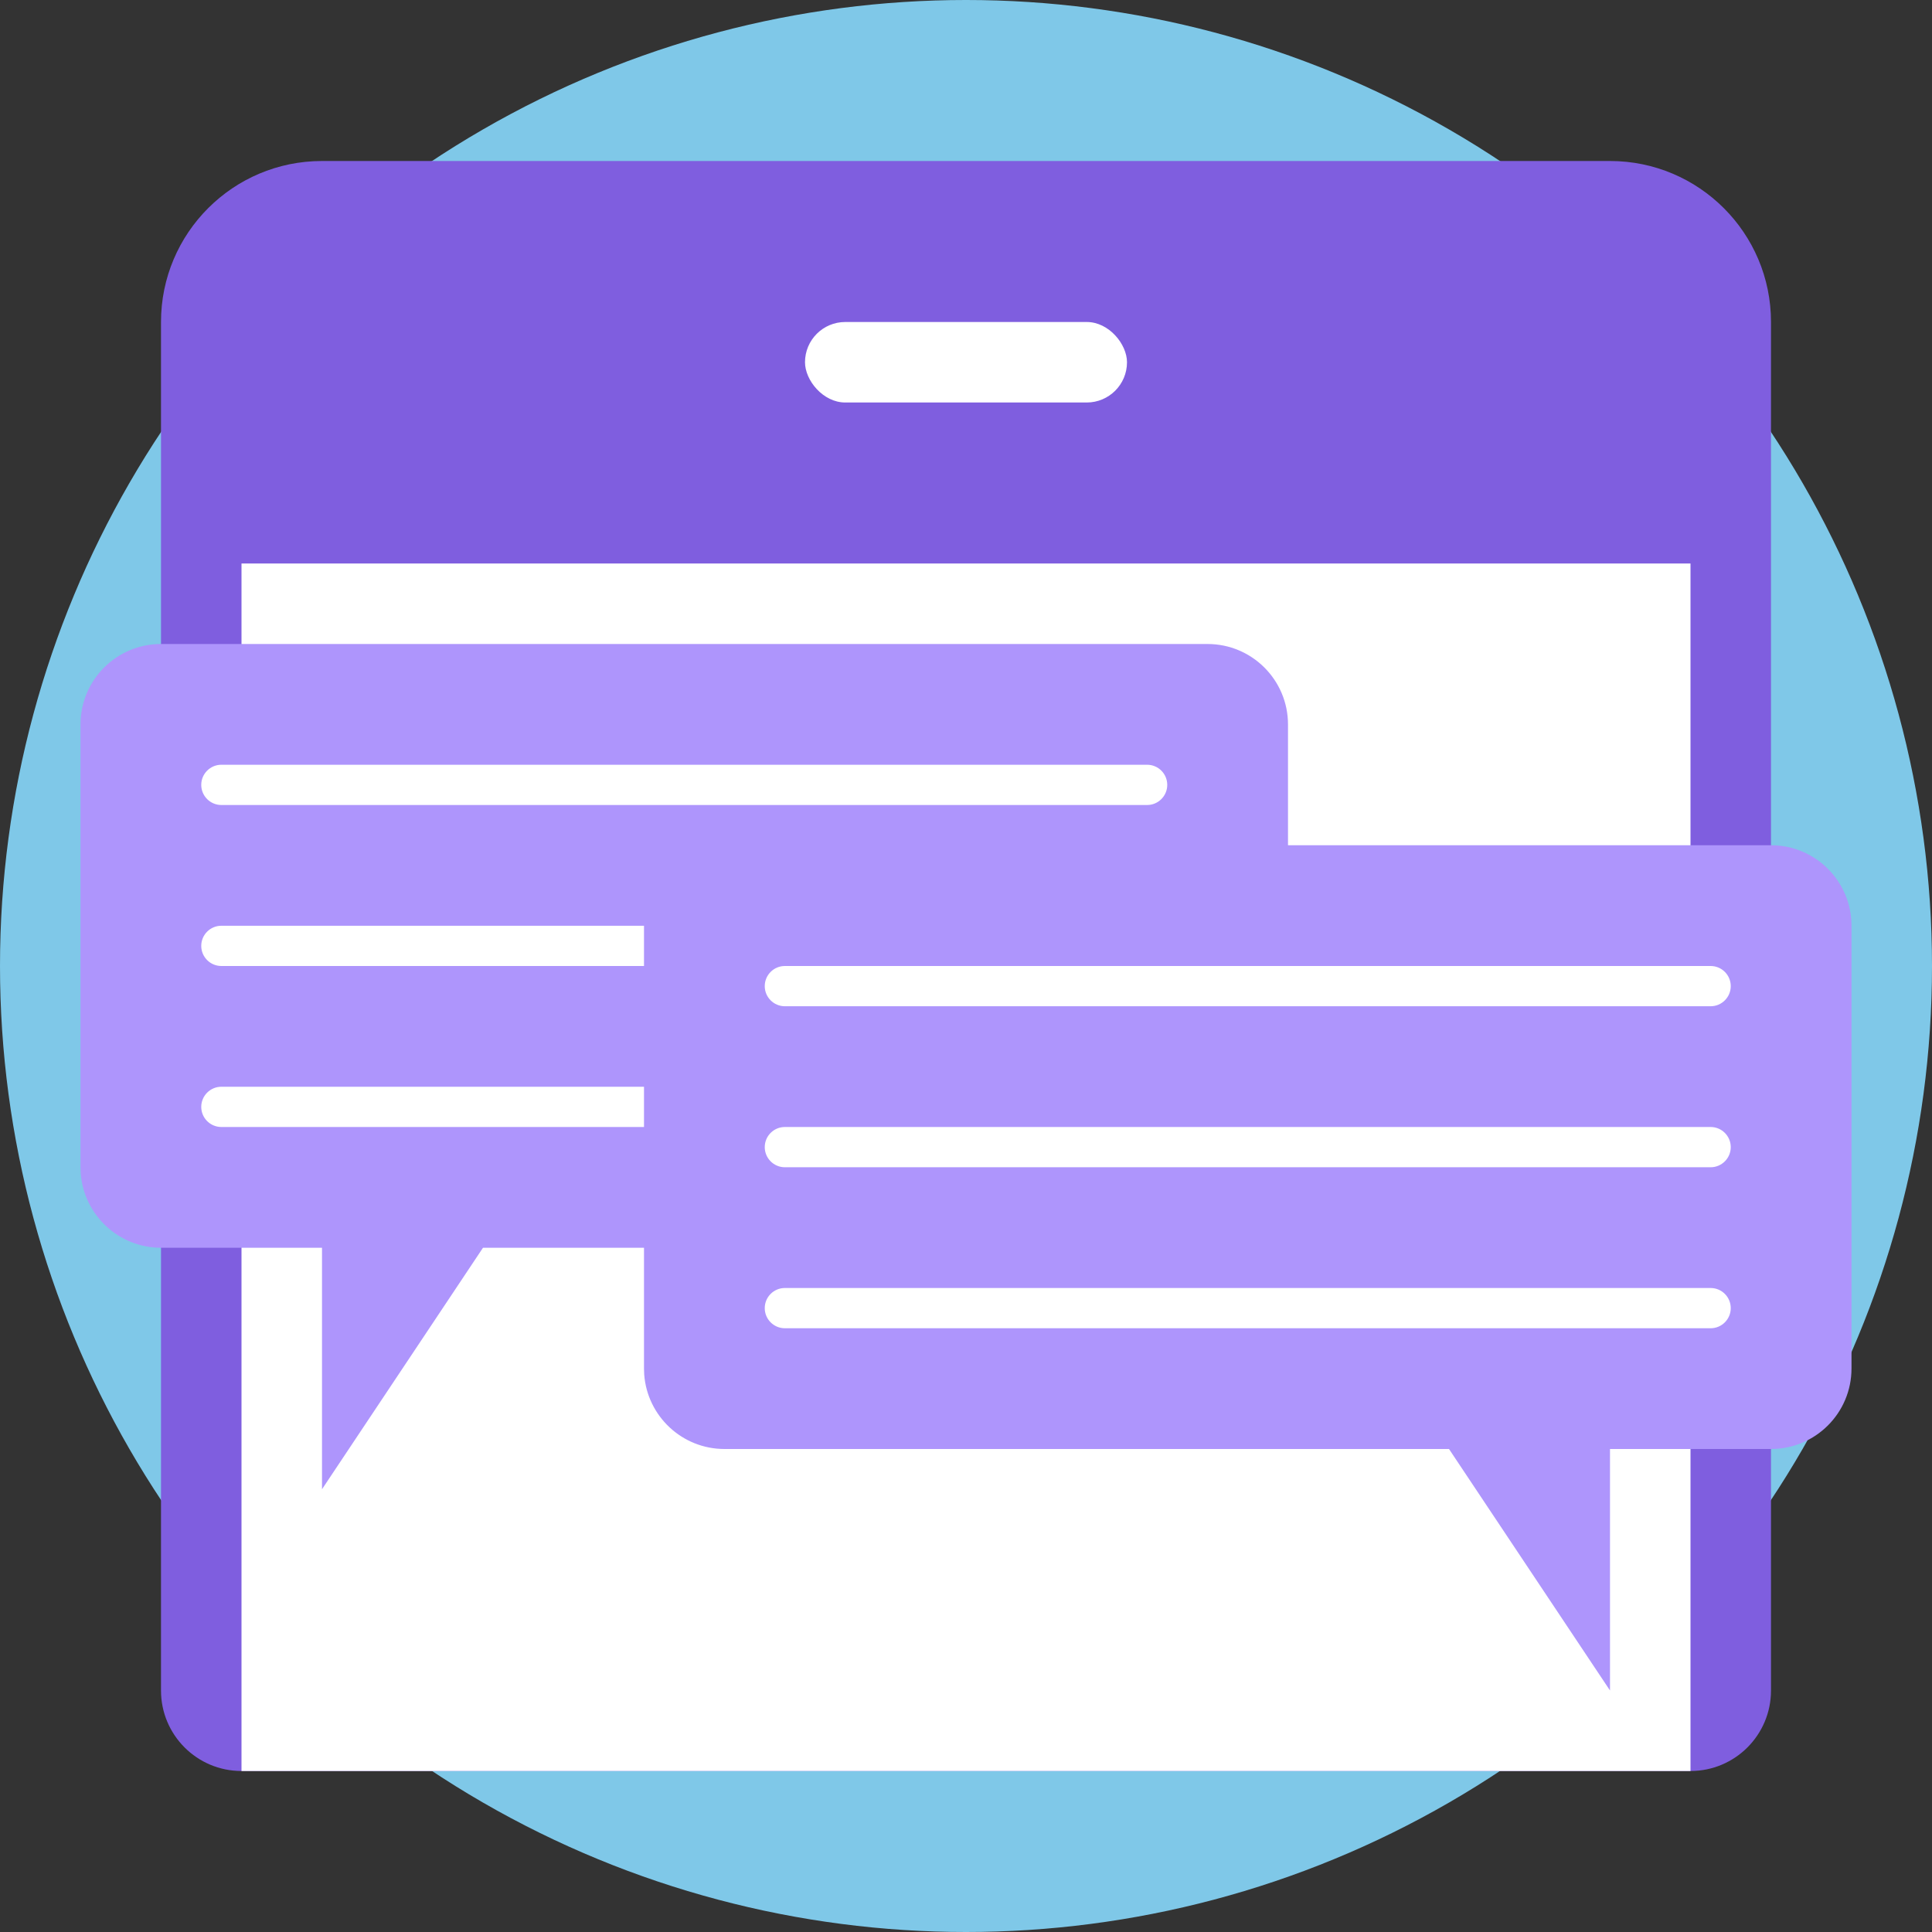 <?xml version="1.0" encoding="UTF-8"?>
<svg width="48px" height="48px" viewBox="0 0 48 48" version="1.1" xmlns="http://www.w3.org/2000/svg" xmlns:xlink="http://www.w3.org/1999/xlink">
    <rect x="0" y="0" width="48" height="48" fill="#333333" stroke="none"/>
    <title>Icon 3</title>
    <g id="Page-1" stroke="none" stroke-width="1" fill="none" fill-rule="evenodd">
        <g id="Credit-Card-Fees---Desktop-V3-Copy" transform="translate(-393, -1613)">
            <g id="Icon-3" transform="translate(393, 1613)">
                <circle id="Oval-Copy" fill="#7FC8E8" cx="24" cy="24" r="24"></circle>
                <path d="M8,4 L40,4 C42.209,4 44,5.791 44,8 L44,42 C44,43.105 43.105,44 42,44 L6,44 C4.895,44 4,43.105 4,42 L4,8 C4,5.791 5.791,4 8,4 Z" id="Rectangle" fill="#7F5EDF"></path>
                <rect id="Rectangle" fill="#FFFFFF" x="6" y="14" width="36" height="30"></rect>
                <rect id="Rectangle" fill="#FFFFFF" x="20" y="8" width="8" height="2" rx="1"></rect>
                <g id="Group-7" transform="translate(2, 16)">
                    <path d="M28,0 C29.105,0 30,0.895 30,2 L30,2 L30,13 C30,14.105 29.105,15 28,15 L28,15 L10,15 L6,21 L6,15 L2,15 C0.946,15 0.082,14.184 0.005,13.149 L0,13 L0,2 C1.3527075e-16,0.895 0.895,0 2,0 L2,0 Z" id="Combined-Shape" fill="#AE95FC"></path>
                    <path d="M26.5,11 C26.776,11 27,11.224 27,11.5 C27,11.776 26.776,12 26.5,12 L3.5,12 C3.224,12 3,11.776 3,11.5 C3,11.224 3.224,11 3.5,11 L26.5,11 Z M26.5,7 C26.776,7 27,7.224 27,7.5 C27,7.776 26.776,8 26.5,8 L3.5,8 C3.224,8 3,7.776 3,7.5 C3,7.224 3.224,7 3.5,7 L26.5,7 Z M26.5,3 C26.776,3 27,3.224 27,3.5 C27,3.776 26.776,4 26.5,4 L3.5,4 C3.224,4 3,3.776 3,3.5 C3,3.224 3.224,3 3.5,3 L26.5,3 Z" id="Combined-Shape" fill="#FFFFFF"></path>
                </g>
                <g id="Group-8" transform="translate(16, 21)">
                    <path d="M28,0 C29.105,0 30,0.895 30,2 L30,2 L30,13 C30,14.105 29.105,15 28,15 L28,15 L24,15 L24,21 L20,15 L2,15 C0.946,15 0.082,14.184 0.005,13.149 L0,13 L0,2 C1.3527075e-16,0.895 0.895,0 2,0 L2,0 Z" id="Combined-Shape" fill="#AE95FC"></path>
                    <path d="M26.5,11 C26.776,11 27,11.224 27,11.5 C27,11.776 26.776,12 26.5,12 L3.5,12 C3.224,12 3,11.776 3,11.5 C3,11.224 3.224,11 3.5,11 L26.5,11 Z M26.5,7 C26.776,7 27,7.224 27,7.5 C27,7.776 26.776,8 26.5,8 L3.5,8 C3.224,8 3,7.776 3,7.5 C3,7.224 3.224,7 3.5,7 L26.5,7 Z M26.5,3 C26.776,3 27,3.224 27,3.5 C27,3.776 26.776,4 26.5,4 L3.5,4 C3.224,4 3,3.776 3,3.5 C3,3.224 3.224,3 3.5,3 L26.5,3 Z" id="Combined-Shape" fill="#FFFFFF"></path>
                </g>
            </g>
        </g>
    </g>
</svg>